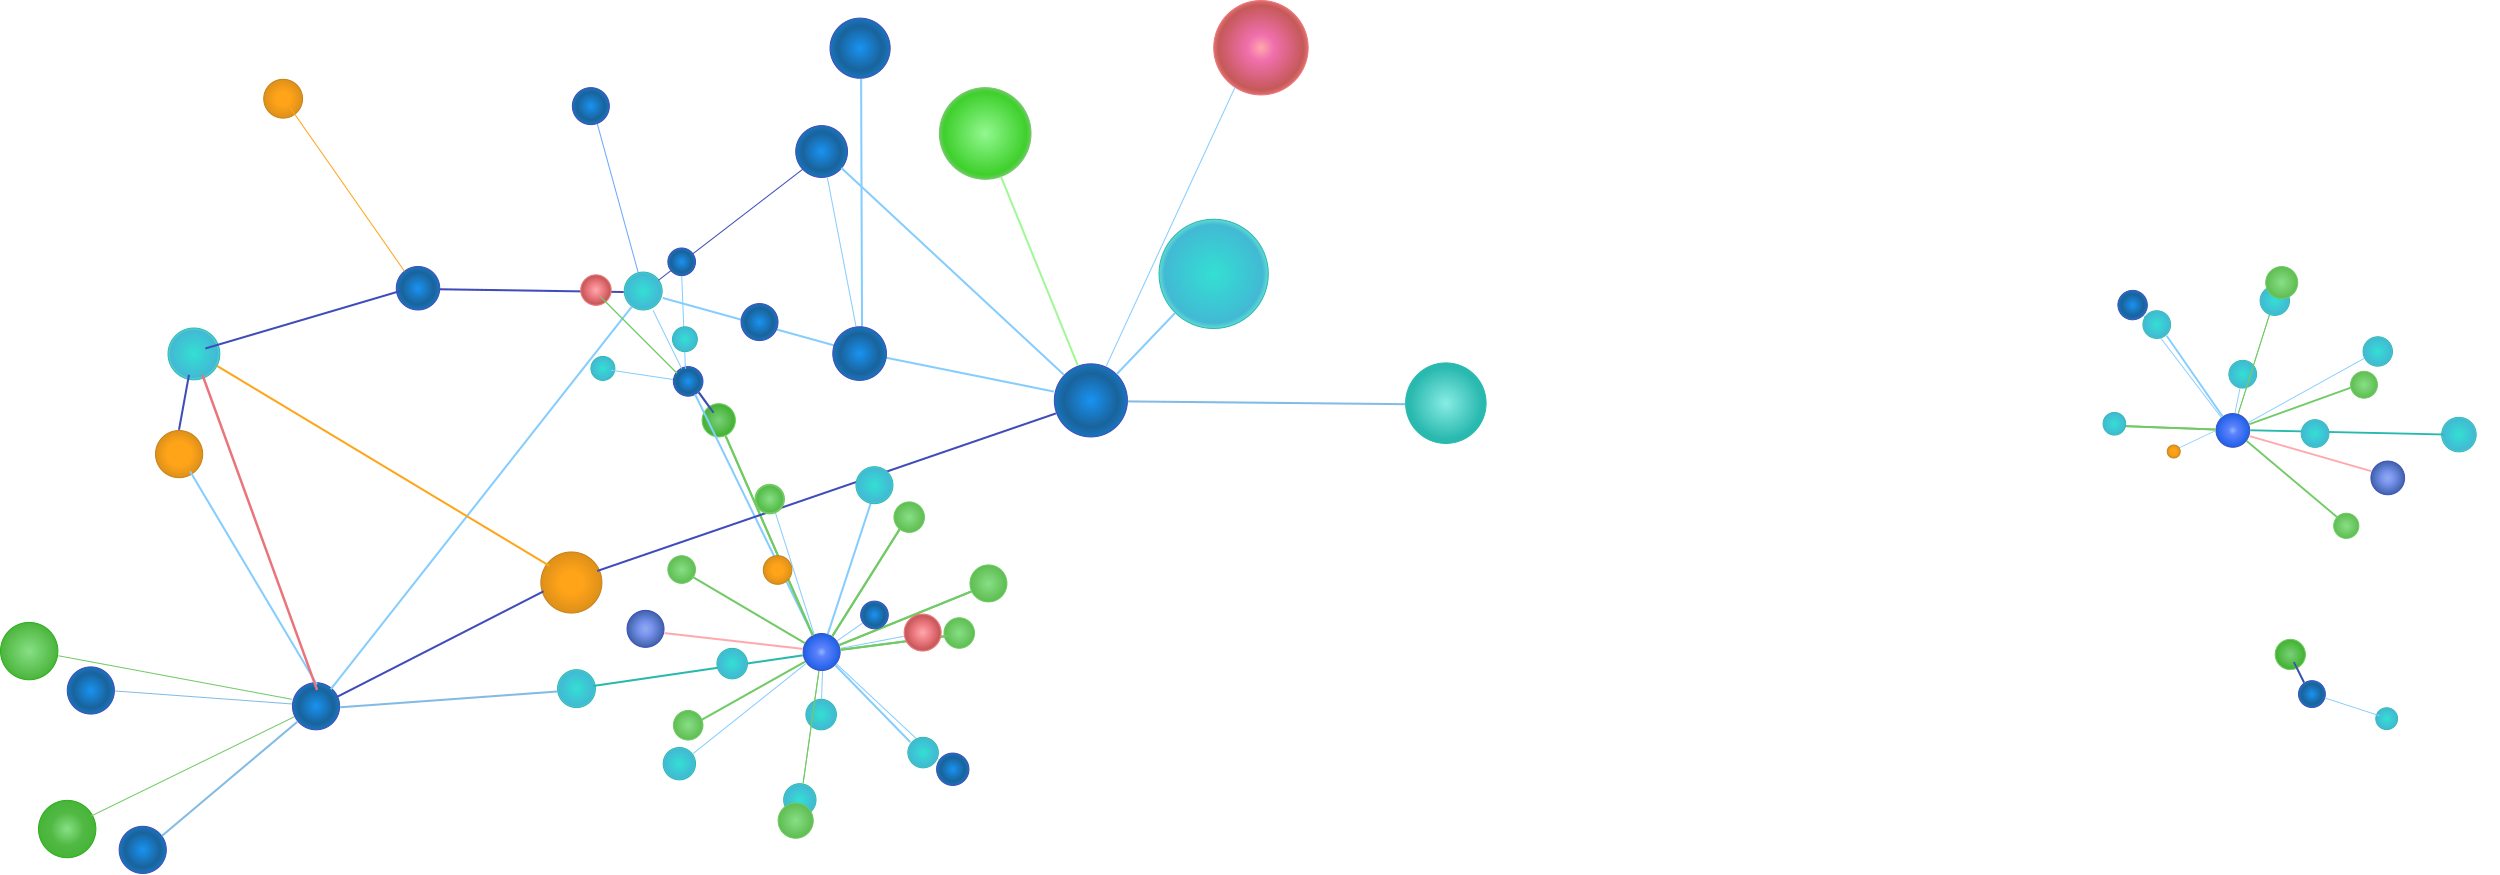 <svg width="1000" height="350" viewBox="0 0 1000 350" fill="none" xmlns="http://www.w3.org/2000/svg">
<g opacity="0.9">
<circle cx="504.376" cy="19.093" r="18.889" fill="url(#paint0_radial_550_1719)" stroke="#E7656D" stroke-width="0.408"/>
<circle cx="485.468" cy="109.55" r="21.855" fill="url(#paint1_radial_550_1719)" stroke="#12B1A6" stroke-width="0.408"/>
<circle cx="271.744" cy="305.48" r="6.469" fill="url(#paint2_radial_550_1719)" stroke="#12B1A6" stroke-width="0.408"/>
<circle cx="319.938" cy="319.938" r="6.469" fill="url(#paint3_radial_550_1719)" stroke="#12B1A6" stroke-width="0.408"/>
<circle cx="230.593" cy="275.451" r="7.581" fill="url(#paint4_radial_550_1719)" stroke="#12B1A6" stroke-width="0.408"/>
<circle cx="578.336" cy="161.267" r="16.108" fill="url(#paint5_radial_550_1719)" stroke="#12B1A6" stroke-width="0.408"/>
<circle cx="394.084" cy="53.385" r="18.332" fill="url(#paint6_radial_550_1719)" stroke="#61C454" stroke-width="0.408"/>
<circle cx="363.684" cy="206.866" r="6.099" fill="url(#paint7_radial_550_1719)" stroke="#61C454" stroke-width="0.408"/>
<circle cx="395.381" cy="233.373" r="7.396" fill="url(#paint8_radial_550_1719)" stroke="#61C454" stroke-width="0.408"/>
<circle cx="383.704" cy="253.208" r="6.099" fill="url(#paint9_radial_550_1719)" stroke="#61C454" stroke-width="0.408"/>
<circle cx="318.27" cy="328.279" r="7.025" fill="url(#paint10_radial_550_1719)" stroke="#61C454" stroke-width="0.408"/>
<circle cx="275.265" cy="290.095" r="5.913" fill="url(#paint11_radial_550_1719)" stroke="#61C454" stroke-width="0.408"/>
<circle cx="258.212" cy="251.539" r="7.396" fill="url(#paint12_radial_550_1719)" stroke="#2A38B3" stroke-width="0.408"/>
<circle cx="436.347" cy="160.154" r="14.625" fill="url(#paint13_radial_550_1719)" stroke="#2A38B3" stroke-width="0.408"/>
<circle cx="275.265" cy="152.555" r="5.913" fill="url(#paint14_radial_550_1719)" stroke="#2A38B3" stroke-width="0.408"/>
<circle cx="167.198" cy="115.296" r="8.694" fill="url(#paint15_radial_550_1719)" stroke="#2A38B3" stroke-width="0.408"/>
<circle cx="236.339" cy="42.449" r="7.396" fill="url(#paint16_radial_550_1719)" stroke="#2A38B3" stroke-width="0.408"/>
<circle cx="328.651" cy="60.614" r="10.362" fill="url(#paint17_radial_550_1719)" stroke="#2A38B3" stroke-width="0.408"/>
<circle cx="344.036" cy="19.277" r="12.03" fill="url(#paint18_radial_550_1719)" stroke="#2A38B3" stroke-width="0.408"/>
<circle cx="126.418" cy="282.495" r="9.435" fill="url(#paint19_radial_550_1719)" stroke="#2A38B3" stroke-width="0.408"/>
<circle cx="57.093" cy="339.957" r="9.435" fill="url(#paint20_radial_550_1719)" stroke="#2A38B3" stroke-width="0.408"/>
<circle cx="381.109" cy="307.704" r="6.469" fill="url(#paint21_radial_550_1719)" stroke="#2A38B3" stroke-width="0.408"/>
<circle cx="36.331" cy="276.193" r="9.435" fill="url(#paint22_radial_550_1719)" stroke="#2A38B3" stroke-width="0.408"/>
<circle cx="328.651" cy="260.807" r="7.396" fill="url(#paint23_radial_550_1719)" stroke="#2A38B3" stroke-width="0.408"/>
<circle cx="272.671" cy="227.812" r="5.542" fill="url(#paint24_radial_550_1719)" stroke="#61C454" stroke-width="0.408"/>
<circle cx="11.678" cy="260.436" r="11.474" fill="url(#paint25_radial_550_1719)" stroke="#13A700" stroke-width="0.408"/>
<circle cx="71.639" cy="181.639" r="9.435" fill="url(#paint26_radial_550_1719)" stroke="#BF7400" stroke-width="0.408"/>
<circle cx="228.554" cy="233.002" r="12.216" fill="url(#paint27_radial_550_1719)" stroke="#BF7400" stroke-width="0.408"/>
<circle cx="113.257" cy="39.483" r="7.767" fill="url(#paint28_radial_550_1719)" stroke="#BF7400" stroke-width="0.408"/>
<circle cx="26.878" cy="331.616" r="11.474" fill="url(#paint29_radial_550_1719)" stroke="#13A700" stroke-width="0.408"/>
<circle cx="287.5" cy="168.125" r="6.655" fill="url(#paint30_radial_550_1719)" stroke="#61C454" stroke-width="0.408"/>
<circle cx="77.566" cy="141.566" r="10.362" fill="url(#paint31_radial_550_1719)" stroke="#12B1A6" stroke-width="0.408"/>
<circle cx="257.285" cy="116.408" r="7.581" fill="url(#paint32_radial_550_1719)" stroke="#12B1A6" stroke-width="0.408"/>
<circle cx="241.159" cy="147.364" r="4.801" fill="url(#paint33_radial_550_1719)" stroke="#12B1A6" stroke-width="0.408"/>
<line x1="116.206" y1="43.259" x2="161.805" y2="108.507" stroke="#FF9B00" stroke-width="0.408"/>
<line x1="238.945" y1="49.623" x2="255.257" y2="108.94" stroke="#5B9DFF" stroke-width="0.408"/>
<line x1="321.175" y1="67.634" x2="263.341" y2="112.122" stroke="#2A38B3" stroke-width="0.408"/>
<circle cx="272.671" cy="104.731" r="5.542" fill="url(#paint34_radial_550_1719)" stroke="#2A38B3" stroke-width="0.408"/>
<line x1="330.89" y1="70.77" x2="342.383" y2="130.458" stroke="#78C7FF" stroke-width="0.408"/>
<line x1="336.528" y1="67.174" x2="425.503" y2="149.846" stroke="#78C7FF" stroke-width="0.815"/>
<path d="M265.114 119.194L343.48 140.876L421.561 156.637" stroke="#78C7FF" stroke-width="0.815"/>
<line x1="272.689" y1="110.469" x2="274.172" y2="147.542" stroke="#78C7FF" stroke-width="0.408"/>
<line x1="261.176" y1="124.104" x2="272.668" y2="147.46" stroke="#78C7FF" stroke-width="0.408"/>
<line x1="278.042" y1="157.751" x2="325.124" y2="254.14" stroke="#78C7FF" stroke-width="0.815"/>
<line x1="348.502" y1="200.691" x2="331.077" y2="253.705" stroke="#78C7FF" stroke-width="0.815"/>
<line x1="344.895" y1="249.296" x2="334.885" y2="256.339" stroke="#78C7FF" stroke-width="0.408"/>
<line x1="361.498" y1="254.52" x2="336.289" y2="259.339" stroke="#78C7FF" stroke-width="0.408"/>
<line x1="375.408" y1="303.776" x2="334.628" y2="265.591" stroke="#78C7FF" stroke-width="0.408"/>
<line x1="364.134" y1="296.867" x2="334.105" y2="266.097" stroke="#78C7FF" stroke-width="0.815"/>
<line x1="328.632" y1="279.522" x2="329.003" y2="268.4" stroke="#78C7FF" stroke-width="0.408"/>
<line x1="244.34" y1="148.09" x2="269.178" y2="151.797" stroke="#78C7FF" stroke-width="0.408"/>
<line x1="252.786" y1="122.592" x2="132.3" y2="275.703" stroke="#78C7FF" stroke-width="0.815"/>
<path d="M76 188.5L126.746 273.795" stroke="#78C7FF" stroke-width="0.815"/>
<path d="M81 150L126.83 276" stroke="#E7656D"/>
<line x1="249.494" y1="116.816" x2="175.719" y2="115.704" stroke="#2A38B3" stroke-width="0.815"/>
<line x1="160.115" y1="116.391" x2="82.115" y2="139.391" stroke="#2A38B3" stroke-width="0.815"/>
<line x1="219.79" y1="226.349" x2="86.79" y2="146.349" stroke="#FF9B00" stroke-width="0.815"/>
<line x1="71.599" y1="171.927" x2="75.599" y2="149.927" stroke="#2A38B3" stroke-width="0.815"/>
<line x1="279.488" y1="156.949" x2="285.42" y2="165.105" stroke="#61C454" stroke-width="0.815"/>
<line x1="279.488" y1="156.949" x2="285.42" y2="165.105" stroke="#2A38B2" stroke-width="0.815"/>
<line x1="310.123" y1="204.951" x2="325.694" y2="253.887" stroke="#78C7FF" stroke-width="0.408"/>
<line x1="359.952" y1="211.532" x2="332.888" y2="254.537" stroke="#61C454" stroke-width="0.815"/>
<line x1="359.952" y1="211.532" x2="332.888" y2="254.537" stroke="#61C454" stroke-width="0.815"/>
<line x1="388.677" y1="236.532" x2="335.663" y2="258.034" stroke="#61C454" stroke-width="0.815"/>
<line x1="388.677" y1="236.532" x2="335.663" y2="258.034" stroke="#61C454" stroke-width="0.815"/>
<line x1="378.937" y1="254.353" x2="336.303" y2="259.914" stroke="#61C454" stroke-width="0.815"/>
<line x1="378.937" y1="254.353" x2="336.303" y2="259.914" stroke="#61C454" stroke-width="0.815"/>
<line x1="290.283" y1="174.449" x2="325.132" y2="254.156" stroke="#61C454" stroke-width="0.815"/>
<line x1="290.283" y1="174.449" x2="325.132" y2="254.156" stroke="#61C454" stroke-width="0.815"/>
<line x1="493.995" y1="34.934" x2="442.464" y2="146.523" stroke="#78C7FF" stroke-width="0.408"/>
<line x1="470.008" y1="125.217" x2="446.652" y2="149.685" stroke="#78C7FF" stroke-width="0.815"/>
<line x1="562.02" y1="161.674" x2="451.172" y2="160.562" stroke="#74B4E2" stroke-width="0.815"/>
<line x1="422.392" y1="165.359" x2="238.882" y2="228.383" stroke="#2A38B3" stroke-width="0.815"/>
<line x1="217.432" y1="236.517" x2="134.76" y2="278.78" stroke="#2A38B3" stroke-width="0.815"/>
<line x1="222.838" y1="276.599" x2="136.087" y2="282.901" stroke="#74B4E2" stroke-width="0.815"/>
<line x1="116.764" y1="281.586" x2="45.955" y2="276.395" stroke="#74B4E2" stroke-width="0.408"/>
<line x1="118.896" y1="288.738" x2="64.769" y2="334.338" stroke="#74B4E2" stroke-width="0.815"/>
<line x1="116.742" y1="279.729" x2="23.318" y2="262.305" stroke="#61C454" stroke-width="0.408"/>
<line x1="117.61" y1="286.756" x2="36.421" y2="326.424" stroke="#61C454" stroke-width="0.408"/>
<line x1="400.393" y1="70.655" x2="431.164" y2="146.284" stroke="#97F78B" stroke-width="0.815"/>
<line x1="344.443" y1="31.511" x2="344.814" y2="131.607" stroke="#78C7FF" stroke-width="0.815"/>
<circle cx="349.782" cy="194.076" r="7.396" fill="url(#paint35_radial_550_1719)" stroke="#12B1A6" stroke-width="0.408"/>
<circle cx="343.85" cy="141.433" r="10.733" fill="url(#paint36_radial_550_1719)" stroke="#2A38B3" stroke-width="0.408"/>
<circle cx="303.811" cy="128.828" r="7.396" fill="url(#paint37_radial_550_1719)" stroke="#2A38B3" stroke-width="0.408"/>
<circle cx="273.968" cy="135.687" r="4.986" fill="url(#paint38_radial_550_1719)" stroke="#12B1A6" stroke-width="0.408"/>
<circle cx="311.041" cy="227.998" r="5.728" fill="url(#paint39_radial_550_1719)" stroke="#BF7400" stroke-width="0.408"/>
<circle cx="349.782" cy="245.978" r="5.542" fill="url(#paint40_radial_550_1719)" stroke="#2A38B3" stroke-width="0.408"/>
<circle cx="369.06" cy="253.022" r="7.396" fill="url(#paint41_radial_550_1719)" stroke="#E7656D" stroke-width="0.408"/>
<circle cx="369.245" cy="301.031" r="6.099" fill="url(#paint42_radial_550_1719)" stroke="#12B1A6" stroke-width="0.408"/>
<circle cx="328.465" cy="285.831" r="6.099" fill="url(#paint43_radial_550_1719)" stroke="#12B1A6" stroke-width="0.408"/>
<line x1="327.555" y1="268.436" x2="321.253" y2="313.294" stroke="#61C454" stroke-width="0.408"/>
<line x1="327.555" y1="268.436" x2="321.253" y2="313.294" stroke="#61C454" stroke-width="0.408"/>
<line x1="322.661" y1="265.23" x2="277.061" y2="301.562" stroke="#78C7FF" stroke-width="0.408"/>
<line x1="321.992" y1="264.684" x2="280.47" y2="288.04" stroke="#61C454" stroke-width="0.815"/>
<line x1="321.956" y1="257.265" x2="276.727" y2="230.573" stroke="#61C454" stroke-width="0.815"/>
<line x1="321.005" y1="259.544" x2="265.766" y2="253.241" stroke="#FFA0A6" stroke-width="0.815"/>
<line x1="321.11" y1="262.138" x2="237.325" y2="274.372" stroke="#0FB1A5" stroke-width="0.815"/>
<circle cx="292.876" cy="265.441" r="6.099" fill="url(#paint44_radial_550_1719)" stroke="#12B1A6" stroke-width="0.408"/>
<circle cx="238.378" cy="116.038" r="6.099" fill="url(#paint45_radial_550_1719)" stroke="#E7656D" stroke-width="0.408"/>
<line x1="240.005" y1="118.489" x2="270.776" y2="149.259" stroke="#61C454" stroke-width="0.408"/>
<line x1="240.005" y1="118.489" x2="270.776" y2="149.259" stroke="#61C454" stroke-width="0.408"/>
<circle cx="307.889" cy="199.637" r="5.709" fill="url(#paint46_radial_550_1719)" stroke="#61C454" stroke-width="0.815"/>
<circle cx="951.104" cy="140.591" r="5.902" transform="rotate(-170.445 951.104 140.591)" fill="url(#paint47_radial_550_1719)" stroke="#12B1A6" stroke-width="0.372"/>
<circle cx="909.932" cy="120.283" r="5.902" transform="rotate(-170.445 909.932 120.283)" fill="url(#paint48_radial_550_1719)" stroke="#12B1A6" stroke-width="0.372"/>
<circle cx="983.578" cy="173.839" r="6.917" transform="rotate(-170.445 983.578 173.839)" fill="url(#paint49_radial_550_1719)" stroke="#12B1A6" stroke-width="0.372"/>
<circle cx="912.696" cy="113.031" r="6.41" transform="rotate(-170.445 912.696 113.031)" fill="url(#paint50_radial_550_1719)" stroke="#61C454" stroke-width="0.372"/>
<circle cx="945.605" cy="153.899" r="5.395" transform="rotate(-170.445 945.605 153.899)" fill="url(#paint51_radial_550_1719)" stroke="#61C454" stroke-width="0.372"/>
<circle cx="955.108" cy="191.17" r="6.748" transform="rotate(-170.445 955.108 191.17)" fill="url(#paint52_radial_550_1719)" stroke="#2A38B3" stroke-width="0.372"/>
<circle cx="924.775" cy="277.643" r="5.395" transform="rotate(-170.445 924.775 277.643)" fill="url(#paint53_radial_550_1719)" stroke="#2A38B3" stroke-width="0.372"/>
<circle cx="853.045" cy="122.026" r="5.902" transform="rotate(-170.445 853.045 122.026)" fill="url(#paint54_radial_550_1719)" stroke="#2A38B3" stroke-width="0.372"/>
<circle cx="893.139" cy="172.164" r="6.748" transform="rotate(-170.445 893.139 172.164)" fill="url(#paint55_radial_550_1719)" stroke="#2A38B3" stroke-width="0.372"/>
<circle cx="938.507" cy="210.327" r="5.057" transform="rotate(-170.445 938.507 210.327)" fill="url(#paint56_radial_550_1719)" stroke="#61C454" stroke-width="0.372"/>
<circle cx="916.125" cy="261.782" r="6.071" transform="rotate(-170.445 916.125 261.782)" fill="url(#paint57_radial_550_1719)" stroke="#61C454" stroke-width="0.372"/>
<circle cx="954.675" cy="287.479" r="4.38" transform="rotate(-170.445 954.675 287.479)" fill="url(#paint58_radial_550_1719)" stroke="#12B1A6" stroke-width="0.372"/>
<line x1="869.71" y1="180.046" x2="885.982" y2="172.373" stroke="#78C7FF" stroke-width="0.313"/>
<line x1="857.578" y1="126.424" x2="888.485" y2="166.955" stroke="#78C7FF" stroke-width="0.372"/>
<line x1="866.676" y1="134.347" x2="889.033" y2="166.578" stroke="#78C7FF" stroke-width="0.744"/>
<line x1="895.989" y1="155.329" x2="893.971" y2="165.279" stroke="#78C7FF" stroke-width="0.372"/>
<line x1="951.922" y1="286.344" x2="930.136" y2="279.247" stroke="#78C7FF" stroke-width="0.372"/>
<line x1="921.642" y1="273.051" x2="917.54" y2="264.814" stroke="#61C454" stroke-width="0.744"/>
<line x1="921.642" y1="273.051" x2="917.54" y2="264.814" stroke="#2A38B2" stroke-width="0.744"/>
<line x1="846.919" y1="170.355" x2="886.119" y2="171.808" stroke="#61C454" stroke-width="0.744"/>
<line x1="846.919" y1="170.355" x2="886.119" y2="171.808" stroke="#61C454" stroke-width="0.744"/>
<circle cx="845.755" cy="169.5" r="4.549" transform="rotate(-170.445 845.755 169.5)" fill="url(#paint59_radial_550_1719)" stroke="#12B1A6" stroke-width="0.372"/>
<circle cx="869.49" cy="180.603" r="2.612" transform="rotate(-170.445 869.49 180.603)" fill="url(#paint60_radial_550_1719)" stroke="#BF7400" stroke-width="0.372"/>
<circle cx="862.708" cy="129.826" r="5.564" transform="rotate(-170.445 862.708 129.826)" fill="url(#paint61_radial_550_1719)" stroke="#12B1A6" stroke-width="0.372"/>
<circle cx="897.095" cy="149.678" r="5.564" transform="rotate(-170.445 897.095 149.678)" fill="url(#paint62_radial_550_1719)" stroke="#12B1A6" stroke-width="0.372"/>
<line x1="895.28" y1="165.466" x2="907.744" y2="126.062" stroke="#61C454" stroke-width="0.372"/>
<line x1="895.28" y1="165.466" x2="907.744" y2="126.062" stroke="#61C454" stroke-width="0.372"/>
<line x1="899.198" y1="169.092" x2="945.726" y2="143.31" stroke="#78C7FF" stroke-width="0.372"/>
<line x1="899.717" y1="169.684" x2="940.611" y2="154.959" stroke="#61C454" stroke-width="0.744"/>
<line x1="898.626" y1="176.364" x2="935.276" y2="207.229" stroke="#61C454" stroke-width="0.744"/>
<line x1="899.827" y1="174.458" x2="948.571" y2="188.494" stroke="#FFA0A6" stroke-width="0.744"/>
<line x1="900.125" y1="172.109" x2="977.359" y2="173.791" stroke="#0FB1A5" stroke-width="0.744"/>
<circle cx="926.027" cy="173.412" r="5.564" transform="rotate(-170.445 926.027 173.412)" fill="url(#paint63_radial_550_1719)" stroke="#12B1A6" stroke-width="0.372"/>
</g>
<defs>
<radialGradient id="paint0_radial_550_1719" cx="0" cy="0" r="1" gradientUnits="userSpaceOnUse" gradientTransform="translate(504.376 19.093) rotate(90) scale(19.093)">
<stop stop-color="#FF9FA5"/>
<stop offset="0.276" stop-color="#EF60A4"/>
<stop offset="0.891" stop-color="#BF4747"/>
<stop offset="1" stop-color="#E26161"/>
</radialGradient>
<radialGradient id="paint1_radial_550_1719" cx="0" cy="0" r="1" gradientUnits="userSpaceOnUse" gradientTransform="translate(485.468 109.55) rotate(90) scale(22.058)">
<stop stop-color="#1DDCCE"/>
<stop offset="0.891" stop-color="#2DB2CF"/>
<stop offset="1" stop-color="#54DAD0"/>
</radialGradient>
<radialGradient id="paint2_radial_550_1719" cx="0" cy="0" r="1" gradientUnits="userSpaceOnUse" gradientTransform="translate(271.744 305.48) rotate(90) scale(6.673)">
<stop stop-color="#1DDCCE"/>
<stop offset="0.891" stop-color="#2DB2CF"/>
<stop offset="1" stop-color="#54DAD0"/>
</radialGradient>
<radialGradient id="paint3_radial_550_1719" cx="0" cy="0" r="1" gradientUnits="userSpaceOnUse" gradientTransform="translate(319.938 319.938) rotate(90) scale(6.673)">
<stop stop-color="#1DDCCE"/>
<stop offset="0.891" stop-color="#2DB2CF"/>
<stop offset="1" stop-color="#54DAD0"/>
</radialGradient>
<radialGradient id="paint4_radial_550_1719" cx="0" cy="0" r="1" gradientUnits="userSpaceOnUse" gradientTransform="translate(230.593 275.451) rotate(90) scale(7.785)">
<stop stop-color="#1DDCCE"/>
<stop offset="0.891" stop-color="#2DB2CF"/>
<stop offset="1" stop-color="#54DAD0"/>
</radialGradient>
<radialGradient id="paint5_radial_550_1719" cx="0" cy="0" r="1" gradientUnits="userSpaceOnUse" gradientTransform="translate(578.336 161.267) rotate(90) scale(16.312)">
<stop stop-color="#7BEAE2"/>
<stop offset="0.891" stop-color="#12B1A6"/>
<stop offset="1" stop-color="#0FB1A5"/>
</radialGradient>
<radialGradient id="paint6_radial_550_1719" cx="0" cy="0" r="1" gradientUnits="userSpaceOnUse" gradientTransform="translate(394.084 53.385) rotate(90) scale(18.536)">
<stop stop-color="#87F784"/>
<stop offset="0.891" stop-color="#2ACB15"/>
<stop offset="1" stop-color="#61C454"/>
</radialGradient>
<radialGradient id="paint7_radial_550_1719" cx="0" cy="0" r="1" gradientUnits="userSpaceOnUse" gradientTransform="translate(363.684 206.866) rotate(90) scale(6.302)">
<stop stop-color="#7ADC78"/>
<stop offset="0.891" stop-color="#51B843"/>
<stop offset="1" stop-color="#3BBB2A"/>
</radialGradient>
<radialGradient id="paint8_radial_550_1719" cx="0" cy="0" r="1" gradientUnits="userSpaceOnUse" gradientTransform="translate(395.381 233.373) rotate(90) scale(7.6)">
<stop stop-color="#7ADC78"/>
<stop offset="0.891" stop-color="#51B843"/>
<stop offset="1" stop-color="#3BBB2A"/>
</radialGradient>
<radialGradient id="paint9_radial_550_1719" cx="0" cy="0" r="1" gradientUnits="userSpaceOnUse" gradientTransform="translate(383.704 253.208) rotate(90) scale(6.302)">
<stop stop-color="#7ADC78"/>
<stop offset="0.891" stop-color="#51B843"/>
<stop offset="1" stop-color="#3BBB2A"/>
</radialGradient>
<radialGradient id="paint10_radial_550_1719" cx="0" cy="0" r="1" gradientUnits="userSpaceOnUse" gradientTransform="translate(318.27 328.279) rotate(90) scale(7.229)">
<stop stop-color="#7ADC78"/>
<stop offset="0.891" stop-color="#51B843"/>
<stop offset="1" stop-color="#3BBB2A"/>
</radialGradient>
<radialGradient id="paint11_radial_550_1719" cx="0" cy="0" r="1" gradientUnits="userSpaceOnUse" gradientTransform="translate(275.265 290.095) rotate(90) scale(6.117)">
<stop stop-color="#7ADC78"/>
<stop offset="0.891" stop-color="#51B843"/>
<stop offset="1" stop-color="#3BBB2A"/>
</radialGradient>
<radialGradient id="paint12_radial_550_1719" cx="0" cy="0" r="1" gradientUnits="userSpaceOnUse" gradientTransform="translate(258.212 251.539) rotate(90) scale(7.6)">
<stop stop-color="#81A4E8"/>
<stop offset="0.349" stop-color="#6C88EC"/>
<stop offset="1" stop-color="#254E9E"/>
</radialGradient>
<radialGradient id="paint13_radial_550_1719" cx="0" cy="0" r="1" gradientUnits="userSpaceOnUse" gradientTransform="translate(436.347 160.154) rotate(90) scale(14.829)">
<stop stop-color="#0087F0"/>
<stop offset="0.724" stop-color="#005291"/>
<stop offset="1" stop-color="#0067B7"/>
</radialGradient>
<radialGradient id="paint14_radial_550_1719" cx="0" cy="0" r="1" gradientUnits="userSpaceOnUse" gradientTransform="translate(275.265 152.555) rotate(90) scale(6.117)">
<stop stop-color="#0087F0"/>
<stop offset="0.724" stop-color="#005291"/>
<stop offset="1" stop-color="#0067B7"/>
</radialGradient>
<radialGradient id="paint15_radial_550_1719" cx="0" cy="0" r="1" gradientUnits="userSpaceOnUse" gradientTransform="translate(167.198 115.296) rotate(90) scale(8.897)">
<stop stop-color="#0087F0"/>
<stop offset="0.724" stop-color="#005291"/>
<stop offset="1" stop-color="#0067B7"/>
</radialGradient>
<radialGradient id="paint16_radial_550_1719" cx="0" cy="0" r="1" gradientUnits="userSpaceOnUse" gradientTransform="translate(236.339 42.449) rotate(90) scale(7.6)">
<stop stop-color="#0087F0"/>
<stop offset="0.724" stop-color="#005291"/>
<stop offset="1" stop-color="#0067B7"/>
</radialGradient>
<radialGradient id="paint17_radial_550_1719" cx="0" cy="0" r="1" gradientUnits="userSpaceOnUse" gradientTransform="translate(328.651 60.614) rotate(90) scale(10.566)">
<stop stop-color="#0087F0"/>
<stop offset="0.724" stop-color="#005291"/>
<stop offset="1" stop-color="#0067B7"/>
</radialGradient>
<radialGradient id="paint18_radial_550_1719" cx="0" cy="0" r="1" gradientUnits="userSpaceOnUse" gradientTransform="translate(344.036 19.277) rotate(90) scale(12.234)">
<stop stop-color="#0087F0"/>
<stop offset="0.724" stop-color="#005291"/>
<stop offset="1" stop-color="#0067B7"/>
</radialGradient>
<radialGradient id="paint19_radial_550_1719" cx="0" cy="0" r="1" gradientUnits="userSpaceOnUse" gradientTransform="translate(126.418 282.495) rotate(90) scale(9.639)">
<stop stop-color="#0087F0"/>
<stop offset="0.724" stop-color="#005291"/>
<stop offset="1" stop-color="#0067B7"/>
</radialGradient>
<radialGradient id="paint20_radial_550_1719" cx="0" cy="0" r="1" gradientUnits="userSpaceOnUse" gradientTransform="translate(57.093 339.957) rotate(90) scale(9.639)">
<stop stop-color="#0087F0"/>
<stop offset="0.724" stop-color="#005291"/>
<stop offset="1" stop-color="#0067B7"/>
</radialGradient>
<radialGradient id="paint21_radial_550_1719" cx="0" cy="0" r="1" gradientUnits="userSpaceOnUse" gradientTransform="translate(381.109 307.704) rotate(90) scale(6.673)">
<stop stop-color="#0087F0"/>
<stop offset="0.724" stop-color="#005291"/>
<stop offset="1" stop-color="#0067B7"/>
</radialGradient>
<radialGradient id="paint22_radial_550_1719" cx="0" cy="0" r="1" gradientUnits="userSpaceOnUse" gradientTransform="translate(36.331 276.193) rotate(90) scale(9.639)">
<stop stop-color="#0087F0"/>
<stop offset="0.724" stop-color="#005291"/>
<stop offset="1" stop-color="#0067B7"/>
</radialGradient>
<radialGradient id="paint23_radial_550_1719" cx="0" cy="0" r="1" gradientUnits="userSpaceOnUse" gradientTransform="translate(328.651 260.807) rotate(90) scale(7.6)">
<stop stop-color="#76B5FF"/>
<stop offset="0.25" stop-color="#4D73FB"/>
<stop offset="1" stop-color="#004EE4"/>
</radialGradient>
<radialGradient id="paint24_radial_550_1719" cx="0" cy="0" r="1" gradientUnits="userSpaceOnUse" gradientTransform="translate(272.671 227.812) rotate(90) scale(5.746)">
<stop stop-color="#7ADC78"/>
<stop offset="0.891" stop-color="#51B843"/>
<stop offset="1" stop-color="#3BBB2A"/>
</radialGradient>
<radialGradient id="paint25_radial_550_1719" cx="0" cy="0" r="1" gradientUnits="userSpaceOnUse" gradientTransform="translate(11.678 260.436) rotate(90) scale(11.678)">
<stop stop-color="#7ADC78"/>
<stop offset="0.891" stop-color="#3EB12F"/>
<stop offset="1" stop-color="#32AC22"/>
</radialGradient>
<radialGradient id="paint26_radial_550_1719" cx="0" cy="0" r="1" gradientUnits="userSpaceOnUse" gradientTransform="translate(71.639 181.639) rotate(90) scale(9.639)">
<stop stop-color="#FF9900"/>
<stop offset="0.521" stop-color="#FF9900"/>
<stop offset="1" stop-color="#D88300"/>
</radialGradient>
<radialGradient id="paint27_radial_550_1719" cx="0" cy="0" r="1" gradientUnits="userSpaceOnUse" gradientTransform="translate(228.554 233.002) rotate(90) scale(12.419)">
<stop stop-color="#FF9900"/>
<stop offset="0.37" stop-color="#FF9900"/>
<stop offset="1" stop-color="#D88300"/>
</radialGradient>
<radialGradient id="paint28_radial_550_1719" cx="0" cy="0" r="1" gradientUnits="userSpaceOnUse" gradientTransform="translate(113.257 39.483) rotate(90) scale(7.971)">
<stop stop-color="#FF9900"/>
<stop offset="0.37" stop-color="#FF9900"/>
<stop offset="1" stop-color="#D88300"/>
</radialGradient>
<radialGradient id="paint29_radial_550_1719" cx="0" cy="0" r="1" gradientUnits="userSpaceOnUse" gradientTransform="translate(26.878 331.616) rotate(90) scale(11.678)">
<stop stop-color="#7ADC78"/>
<stop offset="0.568" stop-color="#3EB12F"/>
<stop offset="1" stop-color="#32AC22"/>
</radialGradient>
<radialGradient id="paint30_radial_550_1719" cx="0" cy="0" r="1" gradientUnits="userSpaceOnUse" gradientTransform="translate(287.5 168.125) rotate(90) scale(6.858)">
<stop stop-color="#6CCB6A"/>
<stop offset="0.891" stop-color="#30AB1F"/>
<stop offset="1" stop-color="#3BBB2A"/>
</radialGradient>
<radialGradient id="paint31_radial_550_1719" cx="0" cy="0" r="1" gradientUnits="userSpaceOnUse" gradientTransform="translate(77.566 141.566) rotate(90) scale(10.566)">
<stop stop-color="#1DDCCE"/>
<stop offset="0.891" stop-color="#2DB2CF"/>
<stop offset="1" stop-color="#54DAD0"/>
</radialGradient>
<radialGradient id="paint32_radial_550_1719" cx="0" cy="0" r="1" gradientUnits="userSpaceOnUse" gradientTransform="translate(257.285 116.408) rotate(90) scale(7.785)">
<stop stop-color="#1DDCCE"/>
<stop offset="0.891" stop-color="#2DB2CF"/>
<stop offset="1" stop-color="#54DAD0"/>
</radialGradient>
<radialGradient id="paint33_radial_550_1719" cx="0" cy="0" r="1" gradientUnits="userSpaceOnUse" gradientTransform="translate(241.159 147.364) rotate(90) scale(5.005)">
<stop stop-color="#1DDCCE"/>
<stop offset="0.891" stop-color="#2DB2CF"/>
<stop offset="1" stop-color="#54DAD0"/>
</radialGradient>
<radialGradient id="paint34_radial_550_1719" cx="0" cy="0" r="1" gradientUnits="userSpaceOnUse" gradientTransform="translate(272.671 104.731) rotate(90) scale(5.746)">
<stop stop-color="#0087F0"/>
<stop offset="0.724" stop-color="#005291"/>
<stop offset="1" stop-color="#0067B7"/>
</radialGradient>
<radialGradient id="paint35_radial_550_1719" cx="0" cy="0" r="1" gradientUnits="userSpaceOnUse" gradientTransform="translate(349.782 194.076) rotate(90) scale(7.6)">
<stop stop-color="#1DDCCE"/>
<stop offset="0.891" stop-color="#2DB2CF"/>
<stop offset="1" stop-color="#54DAD0"/>
</radialGradient>
<radialGradient id="paint36_radial_550_1719" cx="0" cy="0" r="1" gradientUnits="userSpaceOnUse" gradientTransform="translate(343.85 141.433) rotate(90) scale(10.937)">
<stop stop-color="#0087F0"/>
<stop offset="0.724" stop-color="#005291"/>
<stop offset="1" stop-color="#0067B7"/>
</radialGradient>
<radialGradient id="paint37_radial_550_1719" cx="0" cy="0" r="1" gradientUnits="userSpaceOnUse" gradientTransform="translate(303.811 128.828) rotate(90) scale(7.6)">
<stop stop-color="#0087F0"/>
<stop offset="0.724" stop-color="#005291"/>
<stop offset="1" stop-color="#0067B7"/>
</radialGradient>
<radialGradient id="paint38_radial_550_1719" cx="0" cy="0" r="1" gradientUnits="userSpaceOnUse" gradientTransform="translate(273.968 135.687) rotate(90) scale(5.19)">
<stop stop-color="#1DDCCE"/>
<stop offset="0.891" stop-color="#2DB2CF"/>
<stop offset="1" stop-color="#54DAD0"/>
</radialGradient>
<radialGradient id="paint39_radial_550_1719" cx="0" cy="0" r="1" gradientUnits="userSpaceOnUse" gradientTransform="translate(311.041 227.998) rotate(90) scale(5.932)">
<stop stop-color="#FF9900"/>
<stop offset="0.37" stop-color="#FF9900"/>
<stop offset="1" stop-color="#D88300"/>
</radialGradient>
<radialGradient id="paint40_radial_550_1719" cx="0" cy="0" r="1" gradientUnits="userSpaceOnUse" gradientTransform="translate(349.782 245.978) rotate(90) scale(5.746)">
<stop stop-color="#0087F0"/>
<stop offset="0.724" stop-color="#005291"/>
<stop offset="1" stop-color="#0067B7"/>
</radialGradient>
<radialGradient id="paint41_radial_550_1719" cx="0" cy="0" r="1" gradientUnits="userSpaceOnUse" gradientTransform="translate(369.06 253.022) rotate(90) scale(7.6)">
<stop stop-color="#FF9FA5"/>
<stop offset="0.526" stop-color="#E7656D"/>
<stop offset="0.891" stop-color="#BF4747"/>
<stop offset="1" stop-color="#E26161"/>
</radialGradient>
<radialGradient id="paint42_radial_550_1719" cx="0" cy="0" r="1" gradientUnits="userSpaceOnUse" gradientTransform="translate(369.245 301.031) rotate(90) scale(6.302)">
<stop stop-color="#1DDCCE"/>
<stop offset="0.891" stop-color="#2DB2CF"/>
<stop offset="1" stop-color="#54DAD0"/>
</radialGradient>
<radialGradient id="paint43_radial_550_1719" cx="0" cy="0" r="1" gradientUnits="userSpaceOnUse" gradientTransform="translate(328.465 285.831) rotate(90) scale(6.302)">
<stop stop-color="#1DDCCE"/>
<stop offset="0.891" stop-color="#2DB2CF"/>
<stop offset="1" stop-color="#54DAD0"/>
</radialGradient>
<radialGradient id="paint44_radial_550_1719" cx="0" cy="0" r="1" gradientUnits="userSpaceOnUse" gradientTransform="translate(292.876 265.441) rotate(90) scale(6.302)">
<stop stop-color="#1DDCCE"/>
<stop offset="0.891" stop-color="#2DB2CF"/>
<stop offset="1" stop-color="#54DAD0"/>
</radialGradient>
<radialGradient id="paint45_radial_550_1719" cx="0" cy="0" r="1" gradientUnits="userSpaceOnUse" gradientTransform="translate(238.378 116.038) rotate(90) scale(6.302)">
<stop stop-color="#FF9FA5"/>
<stop offset="0.526" stop-color="#E7656D"/>
<stop offset="0.891" stop-color="#BF4747"/>
<stop offset="1" stop-color="#E26161"/>
</radialGradient>
<radialGradient id="paint46_radial_550_1719" cx="0" cy="0" r="1" gradientUnits="userSpaceOnUse" gradientTransform="translate(307.889 199.637) rotate(90) scale(6.117)">
<stop stop-color="#7ADC78"/>
<stop offset="0.891" stop-color="#3EB12F"/>
<stop offset="1" stop-color="#3BBB2A"/>
</radialGradient>
<radialGradient id="paint47_radial_550_1719" cx="0" cy="0" r="1" gradientUnits="userSpaceOnUse" gradientTransform="translate(951.104 140.591) rotate(90) scale(6.088)">
<stop stop-color="#1DDCCE"/>
<stop offset="0.891" stop-color="#2DB2CF"/>
<stop offset="1" stop-color="#54DAD0"/>
</radialGradient>
<radialGradient id="paint48_radial_550_1719" cx="0" cy="0" r="1" gradientUnits="userSpaceOnUse" gradientTransform="translate(909.932 120.283) rotate(90) scale(6.088)">
<stop stop-color="#1DDCCE"/>
<stop offset="0.891" stop-color="#2DB2CF"/>
<stop offset="1" stop-color="#54DAD0"/>
</radialGradient>
<radialGradient id="paint49_radial_550_1719" cx="0" cy="0" r="1" gradientUnits="userSpaceOnUse" gradientTransform="translate(983.578 173.839) rotate(90) scale(7.103)">
<stop stop-color="#1DDCCE"/>
<stop offset="0.891" stop-color="#2DB2CF"/>
<stop offset="1" stop-color="#54DAD0"/>
</radialGradient>
<radialGradient id="paint50_radial_550_1719" cx="0" cy="0" r="1" gradientUnits="userSpaceOnUse" gradientTransform="translate(912.696 113.031) rotate(90) scale(6.596)">
<stop stop-color="#7ADC78"/>
<stop offset="0.891" stop-color="#51B843"/>
<stop offset="1" stop-color="#3BBB2A"/>
</radialGradient>
<radialGradient id="paint51_radial_550_1719" cx="0" cy="0" r="1" gradientUnits="userSpaceOnUse" gradientTransform="translate(945.605 153.899) rotate(90) scale(5.581)">
<stop stop-color="#7ADC78"/>
<stop offset="0.891" stop-color="#51B843"/>
<stop offset="1" stop-color="#3BBB2A"/>
</radialGradient>
<radialGradient id="paint52_radial_550_1719" cx="0" cy="0" r="1" gradientUnits="userSpaceOnUse" gradientTransform="translate(955.108 191.17) rotate(90) scale(6.934)">
<stop stop-color="#81A4E8"/>
<stop offset="0.349" stop-color="#6C88EC"/>
<stop offset="1" stop-color="#254E9E"/>
</radialGradient>
<radialGradient id="paint53_radial_550_1719" cx="0" cy="0" r="1" gradientUnits="userSpaceOnUse" gradientTransform="translate(924.775 277.643) rotate(90) scale(5.581)">
<stop stop-color="#0087F0"/>
<stop offset="0.724" stop-color="#005291"/>
<stop offset="1" stop-color="#0067B7"/>
</radialGradient>
<radialGradient id="paint54_radial_550_1719" cx="0" cy="0" r="1" gradientUnits="userSpaceOnUse" gradientTransform="translate(853.045 122.026) rotate(90) scale(6.088)">
<stop stop-color="#0087F0"/>
<stop offset="0.724" stop-color="#005291"/>
<stop offset="1" stop-color="#0067B7"/>
</radialGradient>
<radialGradient id="paint55_radial_550_1719" cx="0" cy="0" r="1" gradientUnits="userSpaceOnUse" gradientTransform="translate(893.139 172.164) rotate(90) scale(6.934)">
<stop stop-color="#76B5FF"/>
<stop offset="0.25" stop-color="#4D73FB"/>
<stop offset="1" stop-color="#004EE4"/>
</radialGradient>
<radialGradient id="paint56_radial_550_1719" cx="0" cy="0" r="1" gradientUnits="userSpaceOnUse" gradientTransform="translate(938.507 210.327) rotate(90) scale(5.243)">
<stop stop-color="#7ADC78"/>
<stop offset="0.891" stop-color="#51B843"/>
<stop offset="1" stop-color="#3BBB2A"/>
</radialGradient>
<radialGradient id="paint57_radial_550_1719" cx="0" cy="0" r="1" gradientUnits="userSpaceOnUse" gradientTransform="translate(916.125 261.782) rotate(90) scale(6.257)">
<stop stop-color="#6CCB6A"/>
<stop offset="0.891" stop-color="#30AB1F"/>
<stop offset="1" stop-color="#3BBB2A"/>
</radialGradient>
<radialGradient id="paint58_radial_550_1719" cx="0" cy="0" r="1" gradientUnits="userSpaceOnUse" gradientTransform="translate(954.675 287.479) rotate(90) scale(4.566)">
<stop stop-color="#1DDCCE"/>
<stop offset="0.891" stop-color="#2DB2CF"/>
<stop offset="1" stop-color="#54DAD0"/>
</radialGradient>
<radialGradient id="paint59_radial_550_1719" cx="0" cy="0" r="1" gradientUnits="userSpaceOnUse" gradientTransform="translate(845.755 169.5) rotate(90) scale(4.735)">
<stop stop-color="#1DDCCE"/>
<stop offset="0.891" stop-color="#2DB2CF"/>
<stop offset="1" stop-color="#54DAD0"/>
</radialGradient>
<radialGradient id="paint60_radial_550_1719" cx="0" cy="0" r="1" gradientUnits="userSpaceOnUse" gradientTransform="translate(869.49 180.603) rotate(90) scale(2.798)">
<stop stop-color="#FF9900"/>
<stop offset="0.37" stop-color="#FF9900"/>
<stop offset="1" stop-color="#D88300"/>
</radialGradient>
<radialGradient id="paint61_radial_550_1719" cx="0" cy="0" r="1" gradientUnits="userSpaceOnUse" gradientTransform="translate(862.708 129.826) rotate(90) scale(5.75)">
<stop stop-color="#1DDCCE"/>
<stop offset="0.891" stop-color="#2DB2CF"/>
<stop offset="1" stop-color="#54DAD0"/>
</radialGradient>
<radialGradient id="paint62_radial_550_1719" cx="0" cy="0" r="1" gradientUnits="userSpaceOnUse" gradientTransform="translate(897.095 149.678) rotate(90) scale(5.75)">
<stop stop-color="#1DDCCE"/>
<stop offset="0.891" stop-color="#2DB2CF"/>
<stop offset="1" stop-color="#54DAD0"/>
</radialGradient>
<radialGradient id="paint63_radial_550_1719" cx="0" cy="0" r="1" gradientUnits="userSpaceOnUse" gradientTransform="translate(926.027 173.412) rotate(90) scale(5.75)">
<stop stop-color="#1DDCCE"/>
<stop offset="0.891" stop-color="#2DB2CF"/>
<stop offset="1" stop-color="#54DAD0"/>
</radialGradient>
</defs>
</svg>
